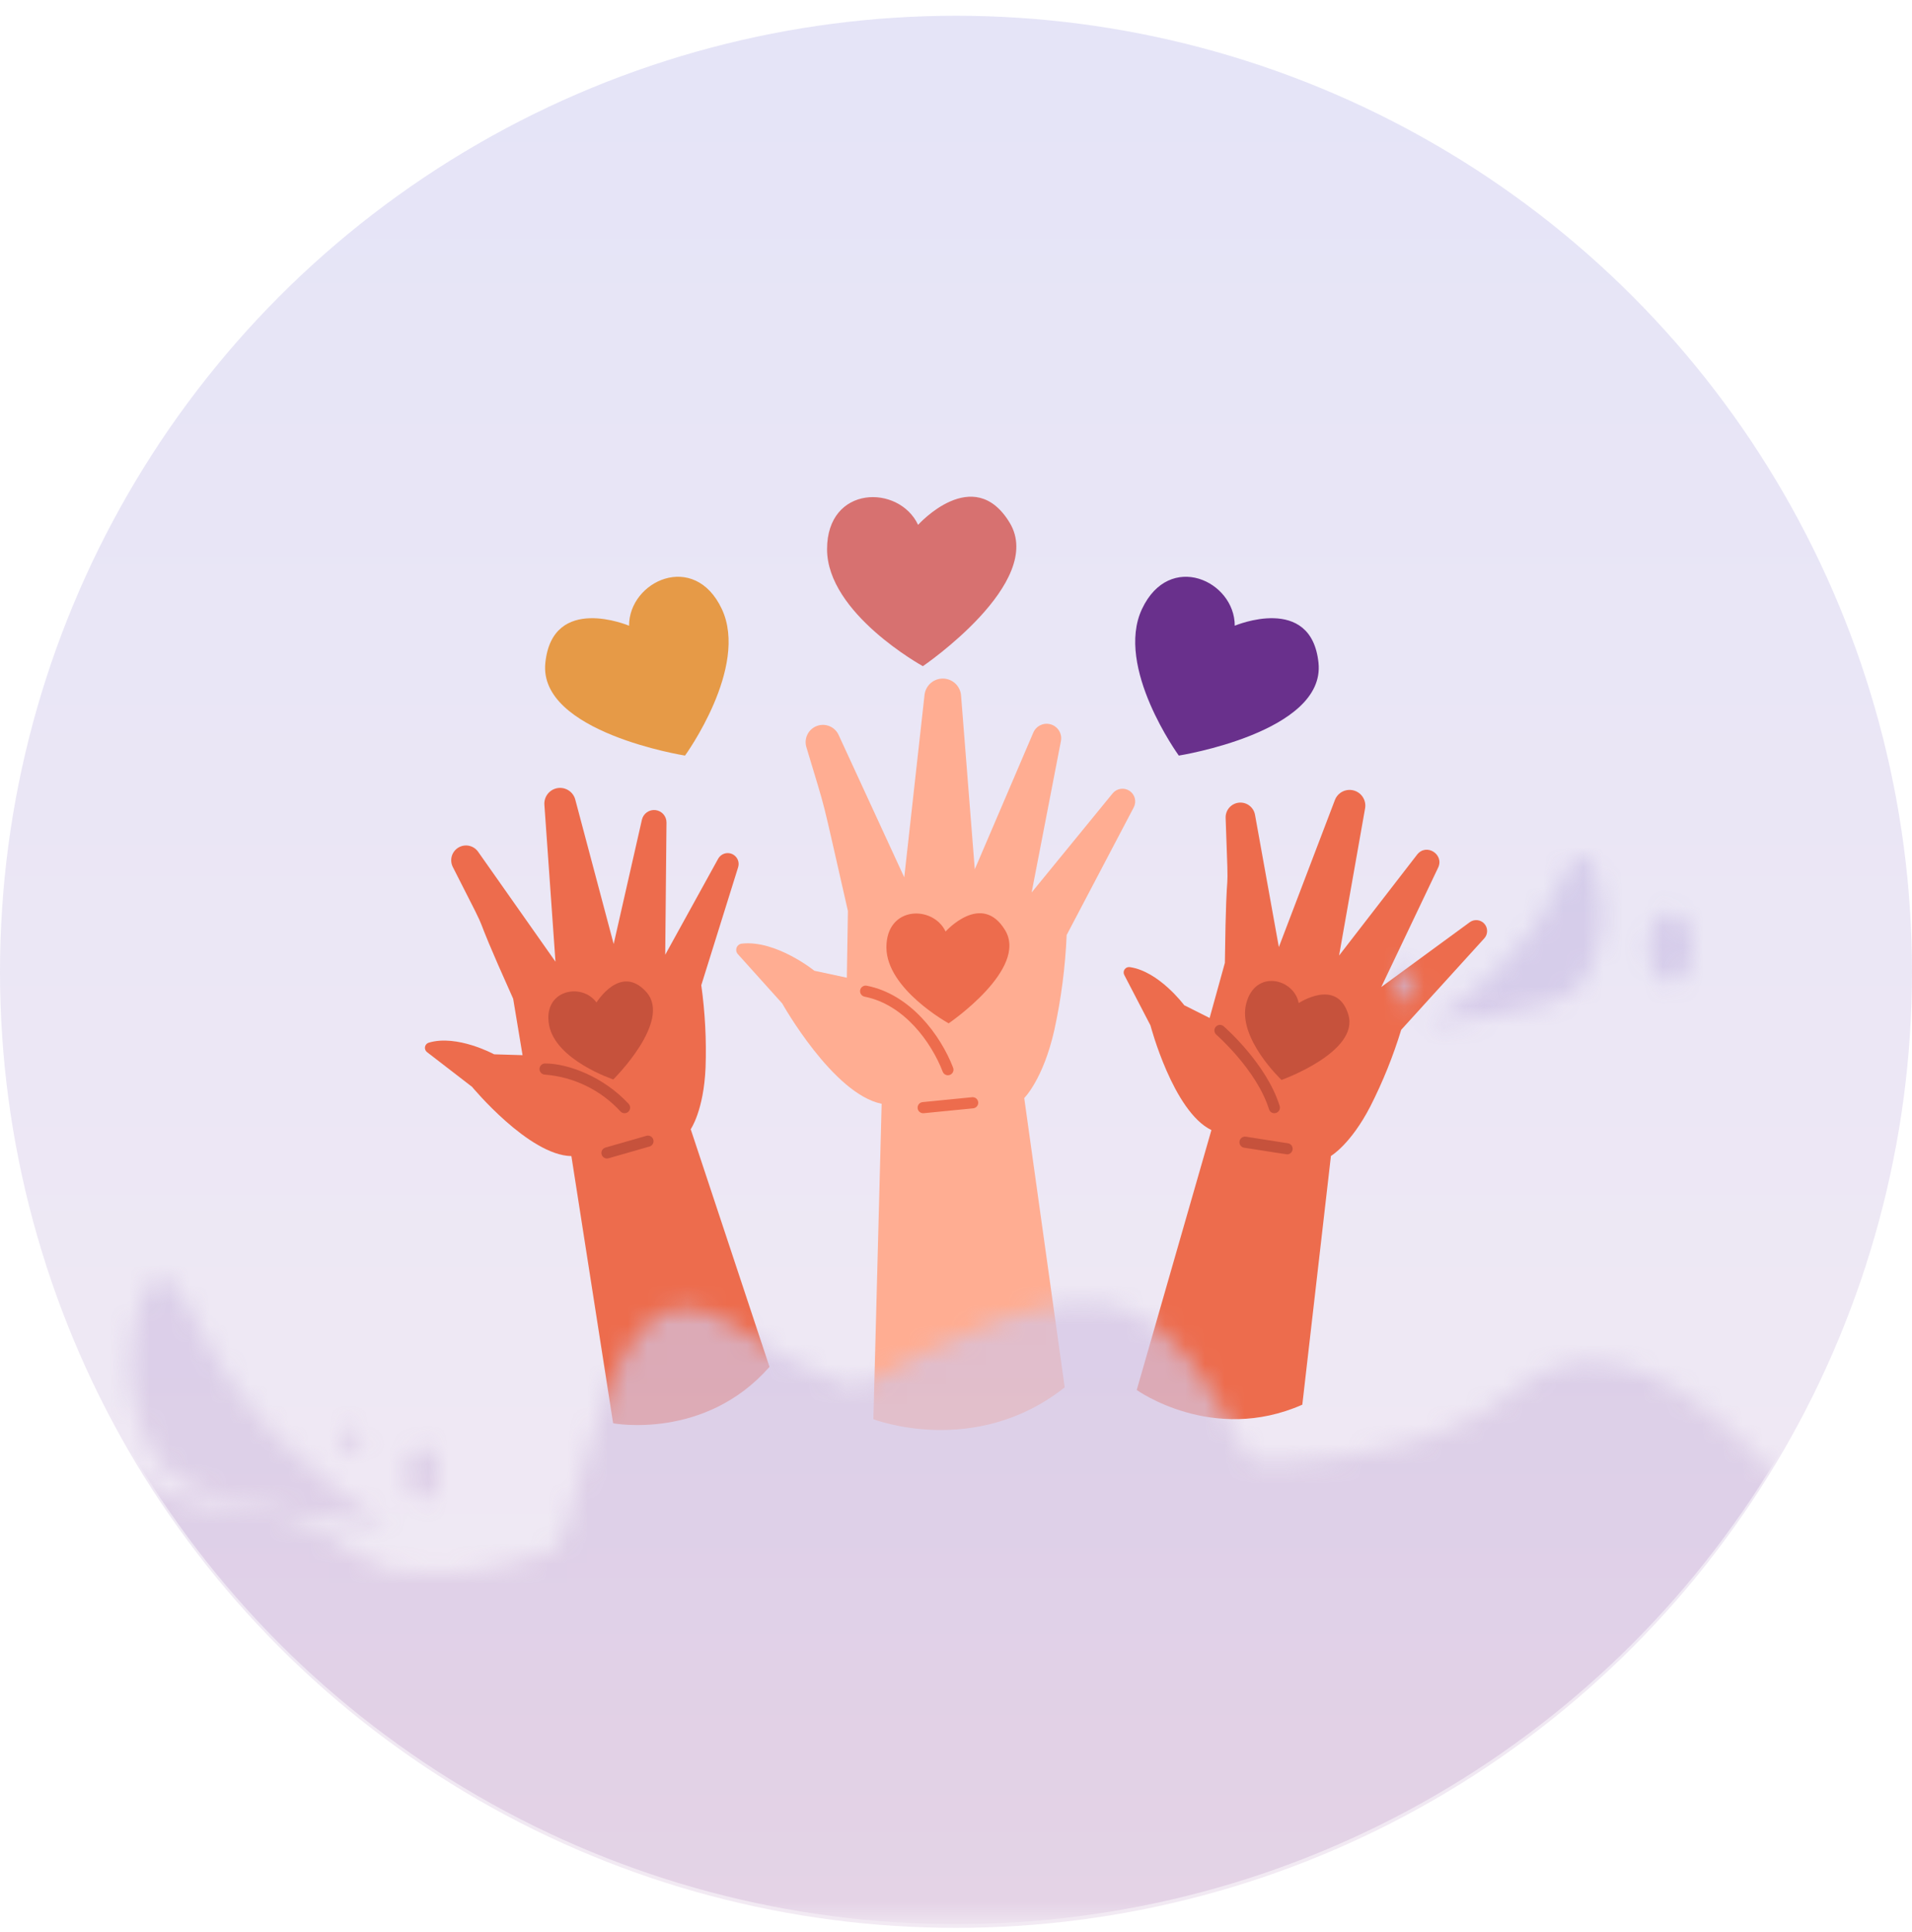 <svg width="96" height="97" viewBox="0 0 96 97" fill="none" xmlns="http://www.w3.org/2000/svg">
<circle opacity="0.4" cx="48" cy="48.791" r="48" fill="url(#paint0_linear_129_12622)"/>
<path d="M46.097 26.351C46.097 26.351 48.879 23.244 50.695 26.244C52.512 29.244 46.337 33.446 46.337 33.446C46.337 33.446 41.526 30.805 41.526 27.573C41.526 24.341 45.141 24.315 46.097 26.351Z" fill="#D77170"/>
<path d="M61.996 31.415C61.996 31.415 65.837 29.791 66.201 33.279C66.564 36.767 59.187 37.935 59.187 37.935C59.187 37.935 55.962 33.495 57.34 30.572C58.719 27.648 61.999 29.166 61.996 31.415Z" fill="#69308C"/>
<path d="M31.584 31.415C31.584 31.415 27.744 29.791 27.381 33.279C27.017 36.767 34.394 37.935 34.394 37.935C34.394 37.935 37.619 33.496 36.24 30.572C34.862 27.648 31.582 29.166 31.584 31.415Z" fill="#E69A47"/>
<path d="M43.852 71.253C43.852 71.253 48.949 73.221 53.458 69.653L51.426 55.129C51.426 55.129 52.375 54.194 52.934 51.731C53.279 50.156 53.488 48.554 53.556 46.943L56.924 40.536C56.998 40.395 57.017 40.233 56.978 40.079C56.938 39.926 56.843 39.792 56.711 39.705C56.579 39.617 56.419 39.582 56.262 39.606C56.106 39.63 55.963 39.711 55.863 39.834L51.798 44.808L53.268 37.205C53.302 37.029 53.27 36.846 53.177 36.691C53.084 36.537 52.938 36.423 52.766 36.37C52.594 36.317 52.409 36.33 52.246 36.406C52.083 36.481 51.953 36.614 51.882 36.78L48.943 43.645L48.254 34.917C48.236 34.688 48.134 34.475 47.967 34.318C47.799 34.161 47.58 34.072 47.35 34.068C47.121 34.065 46.899 34.147 46.727 34.298C46.555 34.45 46.446 34.66 46.42 34.888L45.402 44.049L42.106 36.898C42.014 36.698 41.85 36.541 41.647 36.458C41.444 36.375 41.217 36.371 41.011 36.449C40.806 36.527 40.638 36.679 40.54 36.876C40.443 37.073 40.424 37.299 40.487 37.509C41.589 41.195 41.12 39.379 42.573 45.738L42.519 49.087L40.89 48.738C40.89 48.738 38.968 47.186 37.249 47.376C37.191 47.382 37.136 47.403 37.09 47.438C37.043 47.474 37.007 47.521 36.986 47.575C36.965 47.629 36.959 47.688 36.969 47.745C36.979 47.803 37.005 47.856 37.044 47.9L39.273 50.378C39.273 50.378 41.821 54.926 44.267 55.417L43.852 71.253Z" fill="#FFAD92"/>
<path d="M47.477 46.768C47.477 46.768 49.283 44.749 50.464 46.699C51.644 48.648 47.632 51.378 47.632 51.378C47.632 51.378 44.506 49.662 44.506 47.562C44.506 45.462 46.855 45.445 47.477 46.768Z" fill="#ED6C4D"/>
<path d="M47.594 53.985C47.537 53.985 47.482 53.968 47.435 53.936C47.389 53.904 47.353 53.859 47.333 53.806C46.754 52.309 45.38 50.424 43.41 50.039C43.337 50.025 43.273 49.982 43.232 49.92C43.19 49.859 43.175 49.783 43.189 49.71C43.203 49.637 43.246 49.573 43.308 49.532C43.369 49.49 43.445 49.475 43.518 49.489C45.712 49.918 47.225 51.974 47.855 53.604C47.871 53.647 47.877 53.693 47.872 53.738C47.866 53.783 47.85 53.826 47.825 53.864C47.799 53.901 47.764 53.932 47.724 53.953C47.684 53.974 47.639 53.985 47.594 53.985Z" fill="#ED6C4D"/>
<path d="M46.073 55.639C46.069 55.602 46.073 55.565 46.084 55.53C46.094 55.495 46.112 55.462 46.135 55.434C46.158 55.405 46.187 55.382 46.22 55.364C46.252 55.347 46.288 55.336 46.324 55.333L48.808 55.087C48.845 55.084 48.882 55.087 48.917 55.098C48.952 55.108 48.985 55.126 49.014 55.149C49.042 55.173 49.066 55.201 49.083 55.234C49.1 55.266 49.111 55.302 49.115 55.339C49.118 55.375 49.115 55.412 49.104 55.447C49.093 55.483 49.076 55.515 49.052 55.544C49.029 55.572 49 55.596 48.968 55.613C48.935 55.63 48.9 55.641 48.863 55.645L46.379 55.89C46.305 55.897 46.232 55.875 46.174 55.828C46.117 55.781 46.08 55.712 46.073 55.639Z" fill="#ED6C4D"/>
<path d="M57.074 69.786C57.074 69.786 60.879 72.514 65.388 70.524L66.825 58.036C66.825 58.036 67.814 57.465 68.807 55.541C69.432 54.309 69.95 53.025 70.353 51.703L74.525 47.111C74.616 47.011 74.667 46.88 74.667 46.744C74.668 46.608 74.618 46.477 74.527 46.376C74.436 46.275 74.311 46.212 74.176 46.198C74.04 46.184 73.905 46.22 73.795 46.301L69.353 49.554L72.207 43.562C72.524 42.898 71.614 42.311 71.149 42.911L67.234 47.975L68.54 40.585C68.574 40.392 68.535 40.193 68.43 40.026C68.325 39.86 68.162 39.739 67.972 39.687C67.783 39.635 67.581 39.655 67.406 39.743C67.23 39.832 67.094 39.983 67.024 40.167L64.21 47.548L63.013 40.906C62.979 40.721 62.877 40.556 62.726 40.443C62.576 40.33 62.388 40.279 62.201 40.299C62.014 40.319 61.842 40.41 61.718 40.552C61.595 40.694 61.531 40.878 61.538 41.066C61.73 46.257 61.58 42.085 61.5 48.342L60.734 51.109L59.458 50.468C59.458 50.468 58.197 48.768 56.73 48.556C56.681 48.548 56.63 48.554 56.584 48.573C56.538 48.592 56.498 48.624 56.469 48.664C56.44 48.705 56.422 48.752 56.418 48.802C56.414 48.852 56.424 48.902 56.447 48.946L57.764 51.482C57.764 51.482 58.9 55.803 60.824 56.737L57.074 69.786Z" fill="#ED6C4D"/>
<path d="M65.207 50.361C65.207 50.361 67.14 49.075 67.7 50.946C68.26 52.817 64.345 54.22 64.345 54.22C64.345 54.22 62.12 52.124 62.572 50.382C63.024 48.639 64.976 49.13 65.207 50.361Z" fill="#C6523C"/>
<path d="M64.626 57.956C64.592 57.956 64.145 57.884 62.468 57.622C62.395 57.611 62.329 57.571 62.285 57.511C62.242 57.45 62.223 57.376 62.235 57.302C62.246 57.229 62.286 57.163 62.346 57.119C62.407 57.076 62.481 57.057 62.555 57.069L64.668 57.4C64.738 57.411 64.8 57.448 64.844 57.503C64.887 57.558 64.908 57.628 64.903 57.698C64.897 57.768 64.866 57.833 64.815 57.881C64.763 57.929 64.696 57.956 64.626 57.956Z" fill="#C6523C"/>
<path d="M63.716 55.694C63.106 53.731 61.089 51.964 61.069 51.946C61.013 51.897 60.979 51.828 60.974 51.755C60.969 51.681 60.994 51.608 61.042 51.552C61.091 51.496 61.159 51.462 61.233 51.456C61.307 51.451 61.38 51.475 61.436 51.523C61.524 51.599 63.593 53.411 64.251 55.528C64.273 55.599 64.265 55.675 64.231 55.741C64.196 55.807 64.137 55.856 64.066 55.878C63.995 55.9 63.919 55.893 63.853 55.859C63.787 55.824 63.738 55.765 63.716 55.694Z" fill="#C6523C"/>
<path d="M30.785 71.458C30.785 71.458 35.385 72.329 38.636 68.625L34.68 56.694C34.68 56.694 35.335 55.759 35.426 53.596C35.474 52.215 35.402 50.833 35.211 49.464L37.061 43.542C37.102 43.412 37.093 43.272 37.036 43.149C36.979 43.026 36.878 42.928 36.753 42.874C36.628 42.821 36.488 42.816 36.36 42.86C36.231 42.905 36.124 42.995 36.058 43.114L33.4 47.935L33.464 41.299C33.466 41.145 33.41 40.995 33.309 40.88C33.206 40.764 33.066 40.69 32.912 40.672C32.759 40.654 32.605 40.694 32.479 40.783C32.353 40.872 32.265 41.004 32.23 41.154L30.812 47.396L28.884 40.144C28.834 39.954 28.714 39.79 28.549 39.684C28.384 39.577 28.185 39.536 27.991 39.568C27.797 39.601 27.623 39.704 27.501 39.858C27.379 40.013 27.32 40.207 27.333 40.403L27.89 48.283L24.006 42.764C23.898 42.61 23.736 42.503 23.552 42.464C23.367 42.425 23.176 42.457 23.015 42.554C22.853 42.652 22.735 42.806 22.683 42.987C22.632 43.168 22.651 43.362 22.736 43.529C25.096 48.157 23.204 44.436 25.766 50.144L26.237 52.976L24.81 52.933C24.81 52.933 22.95 51.922 21.531 52.348C21.483 52.361 21.439 52.388 21.406 52.425C21.372 52.462 21.349 52.507 21.339 52.556C21.33 52.605 21.334 52.656 21.351 52.702C21.369 52.749 21.399 52.79 21.438 52.821L23.701 54.566C23.701 54.566 26.551 58.007 28.689 58.043L30.785 71.458Z" fill="#ED6C4D"/>
<path d="M29.949 50.332C29.949 50.332 31.161 48.351 32.457 49.812C33.753 51.273 30.792 54.195 30.792 54.195C30.792 54.195 27.892 53.231 27.568 51.46C27.243 49.689 29.221 49.313 29.949 50.332Z" fill="#C6523C"/>
<path d="M30.207 57.962C30.187 57.89 30.195 57.814 30.231 57.749C30.267 57.684 30.328 57.636 30.399 57.615L32.456 57.025C32.491 57.015 32.528 57.012 32.564 57.016C32.601 57.02 32.636 57.031 32.669 57.049C32.701 57.067 32.729 57.091 32.752 57.12C32.775 57.148 32.792 57.181 32.802 57.217C32.812 57.252 32.815 57.289 32.811 57.326C32.807 57.362 32.796 57.398 32.778 57.43C32.76 57.462 32.736 57.49 32.707 57.513C32.678 57.536 32.645 57.553 32.61 57.563L30.553 58.153C30.482 58.174 30.405 58.165 30.341 58.129C30.276 58.093 30.228 58.033 30.207 57.962Z" fill="#C6523C"/>
<path d="M31.152 55.801C30.168 54.729 28.815 54.069 27.364 53.953C27.29 53.952 27.22 53.922 27.168 53.869C27.116 53.816 27.087 53.745 27.088 53.671C27.088 53.597 27.118 53.527 27.17 53.474C27.223 53.422 27.293 53.393 27.367 53.393C28.536 53.393 30.308 54.064 31.564 55.421C31.589 55.448 31.608 55.48 31.621 55.514C31.634 55.549 31.639 55.585 31.638 55.622C31.636 55.659 31.628 55.695 31.612 55.728C31.597 55.762 31.575 55.792 31.548 55.817C31.521 55.842 31.489 55.861 31.455 55.874C31.42 55.886 31.384 55.892 31.347 55.891C31.31 55.889 31.274 55.881 31.241 55.865C31.207 55.85 31.177 55.828 31.152 55.801Z" fill="#C6523C"/>
<mask id="mask0_129_12622" style="mask-type:luminance" maskUnits="userSpaceOnUse" x="0" y="42" width="97" height="55">
<path d="M0 70.113C0 70.113 12.686 78.996 22.09 78.996C31.495 78.996 44.378 66.567 53.777 65.43C63.16 64.294 63.565 84.488 72.97 84.488C82.374 84.488 96.328 70.113 96.328 70.113V96.278H0V70.113Z" fill="url(#paint1_linear_129_12622)"/>
<path d="M96.328 84.21C96.328 84.21 84.565 62.703 76.136 69.755C67.707 76.808 45.672 72.669 37.049 66.695C26.953 59.7 30.658 91.963 20.562 80.509C10.466 69.055 3.05176e-05 81.296 3.05176e-05 81.296V96.16H96.328V84.21Z" fill="url(#paint2_linear_129_12622)"/>
<ellipse cx="21.209" cy="73.952" rx="0.834" ry="1.312" fill="url(#paint3_linear_129_12622)"/>
<ellipse cx="17.689" cy="72.344" rx="0.463" ry="0.729" fill="url(#paint4_linear_129_12622)"/>
<path d="M19.561 76.582C19.561 76.582 10.304 75.804 8.417 73.874C6.53 71.944 5.995 67.972 7.221 65.003C8.448 62.034 9.991 67.352 11.725 69.61C15.46 74.474 19.561 76.582 19.561 76.582Z" fill="url(#paint5_linear_129_12622)"/>
<ellipse cx="0.556" cy="0.874" rx="0.556" ry="0.874" transform="matrix(-1 0 0 1 71.112 48.583)" fill="url(#paint6_linear_129_12622)"/>
<ellipse cx="1.111" cy="1.749" rx="1.111" ry="1.749" transform="matrix(-1 0 0 1 85.005 45.811)" fill="url(#paint7_linear_129_12622)"/>
<path d="M71.639 51.426C71.639 51.426 77.932 50.897 79.215 49.585C80.497 48.273 80.861 45.573 80.027 43.555C79.193 41.537 78.144 45.152 76.966 46.687C74.427 49.993 71.639 51.426 71.639 51.426Z" fill="url(#paint8_linear_129_12622)"/>
</mask>
<g mask="url(#mask0_129_12622)">
<circle opacity="0.7" cx="48" cy="48.605" r="48" fill="url(#paint9_linear_129_12622)"/>
</g>
<defs>
<linearGradient id="paint0_linear_129_12622" x1="48" y1="0.791" x2="48" y2="96.791" gradientUnits="userSpaceOnUse">
<stop stop-color="#BDBBEB"/>
<stop offset="1" stop-color="#DFCAE1"/>
</linearGradient>
<linearGradient id="paint1_linear_129_12622" x1="48.164" y1="65.383" x2="48.164" y2="96.278" gradientUnits="userSpaceOnUse">
<stop stop-color="#F9F5F9"/>
<stop offset="1" stop-color="#F9E8ED"/>
</linearGradient>
<linearGradient id="paint2_linear_129_12622" x1="48.164" y1="68.18" x2="48.164" y2="96.16" gradientUnits="userSpaceOnUse">
<stop stop-color="#F9F5F9"/>
<stop offset="1" stop-color="#F9E8ED"/>
</linearGradient>
<linearGradient id="paint3_linear_129_12622" x1="21.209" y1="72.854" x2="21.209" y2="75.263" gradientUnits="userSpaceOnUse">
<stop stop-color="#F9F5F9"/>
<stop offset="1" stop-color="#F9E8ED"/>
</linearGradient>
<linearGradient id="paint4_linear_129_12622" x1="17.689" y1="71.735" x2="17.689" y2="73.073" gradientUnits="userSpaceOnUse">
<stop stop-color="#F9F5F9"/>
<stop offset="1" stop-color="#F9E8ED"/>
</linearGradient>
<linearGradient id="paint5_linear_129_12622" x1="13.589" y1="70.314" x2="9.165" y2="74.639" gradientUnits="userSpaceOnUse">
<stop stop-color="#F9F5F9"/>
<stop offset="1" stop-color="#F9E8ED"/>
</linearGradient>
<linearGradient id="paint6_linear_129_12622" x1="0.556" y1="0.143" x2="0.556" y2="1.749" gradientUnits="userSpaceOnUse">
<stop stop-color="#F9F5F9"/>
<stop offset="1" stop-color="#F9E8ED"/>
</linearGradient>
<linearGradient id="paint7_linear_129_12622" x1="1.111" y1="0.286" x2="1.111" y2="3.498" gradientUnits="userSpaceOnUse">
<stop stop-color="#F9F5F9"/>
<stop offset="1" stop-color="#F9E8ED"/>
</linearGradient>
<linearGradient id="paint8_linear_129_12622" x1="75.699" y1="47.165" x2="78.706" y2="50.105" gradientUnits="userSpaceOnUse">
<stop stop-color="#F9F5F9"/>
<stop offset="1" stop-color="#F9E8ED"/>
</linearGradient>
<linearGradient id="paint9_linear_129_12622" x1="48" y1="0.605" x2="48" y2="96.605" gradientUnits="userSpaceOnUse">
<stop stop-color="#BDBBEB"/>
<stop offset="1" stop-color="#DFCAE1"/>
</linearGradient>
</defs>
</svg>
